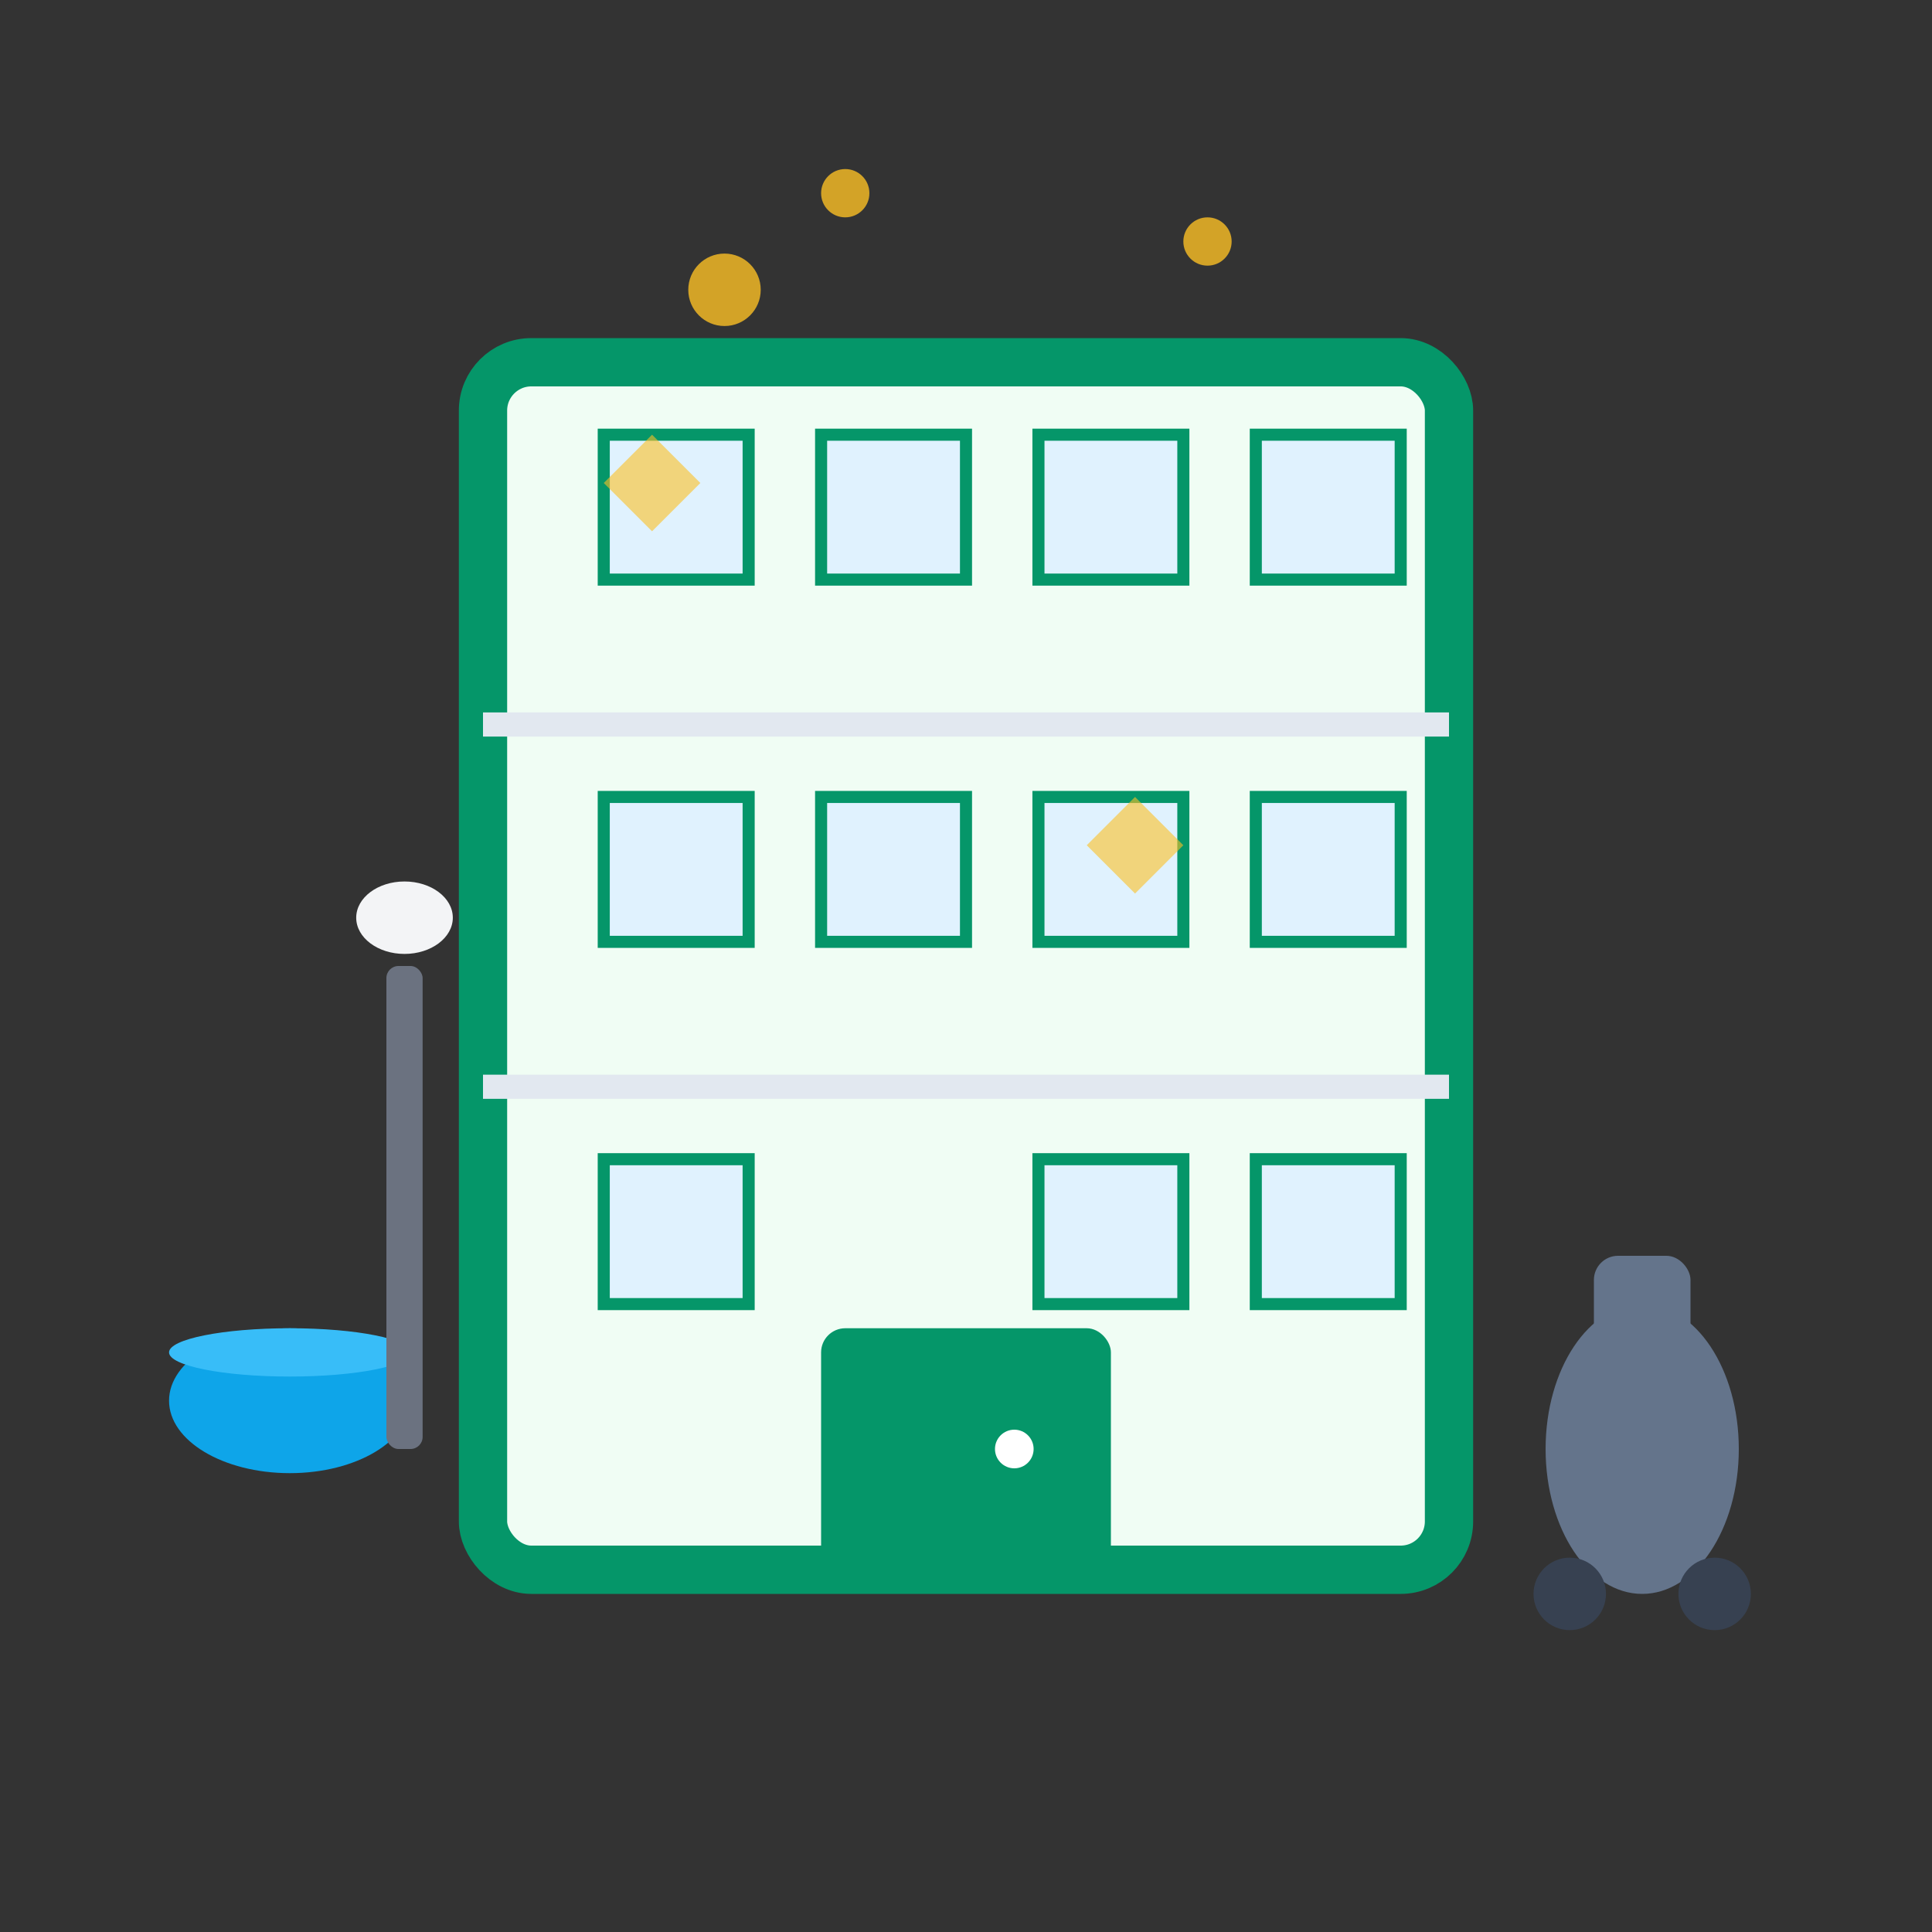 <svg width="80" height="80" viewBox="0 0 80 80" fill="none" xmlns="http://www.w3.org/2000/svg">
  <rect x="0" y="0" width="80" height="80" fill="#333333" stroke="none"/>
  <!-- Office building -->
  <rect x="20" y="15" width="40" height="50" fill="#f0fdf4" stroke="#059669" stroke-width="2" rx="2"/>
  
  <!-- Building floors -->
  <line x1="20" y1="30" x2="60" y2="30" stroke="#e2e8f0" stroke-width="1"/>
  <line x1="20" y1="45" x2="60" y2="45" stroke="#e2e8f0" stroke-width="1"/>
  
  <!-- Windows grid -->
  <!-- Top floor -->
  <rect x="25" y="18" width="6" height="6" fill="#e0f2fe" stroke="#059669" stroke-width="0.5"/>
  <rect x="34" y="18" width="6" height="6" fill="#e0f2fe" stroke="#059669" stroke-width="0.5"/>
  <rect x="43" y="18" width="6" height="6" fill="#e0f2fe" stroke="#059669" stroke-width="0.5"/>
  <rect x="52" y="18" width="6" height="6" fill="#e0f2fe" stroke="#059669" stroke-width="0.5"/>
  
  <!-- Middle floor -->
  <rect x="25" y="33" width="6" height="6" fill="#e0f2fe" stroke="#059669" stroke-width="0.5"/>
  <rect x="34" y="33" width="6" height="6" fill="#e0f2fe" stroke="#059669" stroke-width="0.5"/>
  <rect x="43" y="33" width="6" height="6" fill="#e0f2fe" stroke="#059669" stroke-width="0.5"/>
  <rect x="52" y="33" width="6" height="6" fill="#e0f2fe" stroke="#059669" stroke-width="0.5"/>
  
  <!-- Bottom floor -->
  <rect x="25" y="48" width="6" height="6" fill="#e0f2fe" stroke="#059669" stroke-width="0.5"/>
  <rect x="43" y="48" width="6" height="6" fill="#e0f2fe" stroke="#059669" stroke-width="0.5"/>
  <rect x="52" y="48" width="6" height="6" fill="#e0f2fe" stroke="#059669" stroke-width="0.5"/>
  
  <!-- Entrance door -->
  <rect x="34" y="55" width="12" height="10" fill="#059669" rx="1"/>
  <circle cx="42" cy="60" r="0.8" fill="white"/>
  
  <!-- Cleaning equipment -->
  <!-- Mop bucket -->
  <ellipse cx="12" cy="58" rx="5" ry="3" fill="#0ea5e9"/>
  <ellipse cx="12" cy="56" rx="5" ry="1" fill="#38bdf8"/>
  
  <!-- Mop -->
  <rect x="16" y="40" width="1.5" height="20" fill="#6b7280" rx="0.5"/>
  <ellipse cx="16.75" cy="38" rx="2" ry="1.5" fill="#f3f4f6"/>
  
  <!-- Vacuum cleaner -->
  <ellipse cx="68" cy="60" rx="4" ry="6" fill="#64748b"/>
  <rect x="66" y="52" width="4" height="8" fill="#64748b" rx="1"/>
  <circle cx="65" cy="66" r="1.5" fill="#374151"/>
  <circle cx="71" cy="66" r="1.5" fill="#374151"/>
  
  <!-- Cleaning sparkles -->
  <g opacity="0.8">
    <circle cx="30" cy="12" r="1.5" fill="#fbbf24"/>
    <circle cx="50" cy="10" r="1" fill="#fbbf24"/>
    <circle cx="35" cy="8" r="1" fill="#fbbf24"/>
  </g>
  
  <!-- Shine effect -->
  <path d="M25 20 L27 18 L29 20 L27 22 Z" fill="#fbbf24" opacity="0.6"/>
  <path d="M45 35 L47 33 L49 35 L47 37 Z" fill="#fbbf24" opacity="0.6"/>
</svg>
